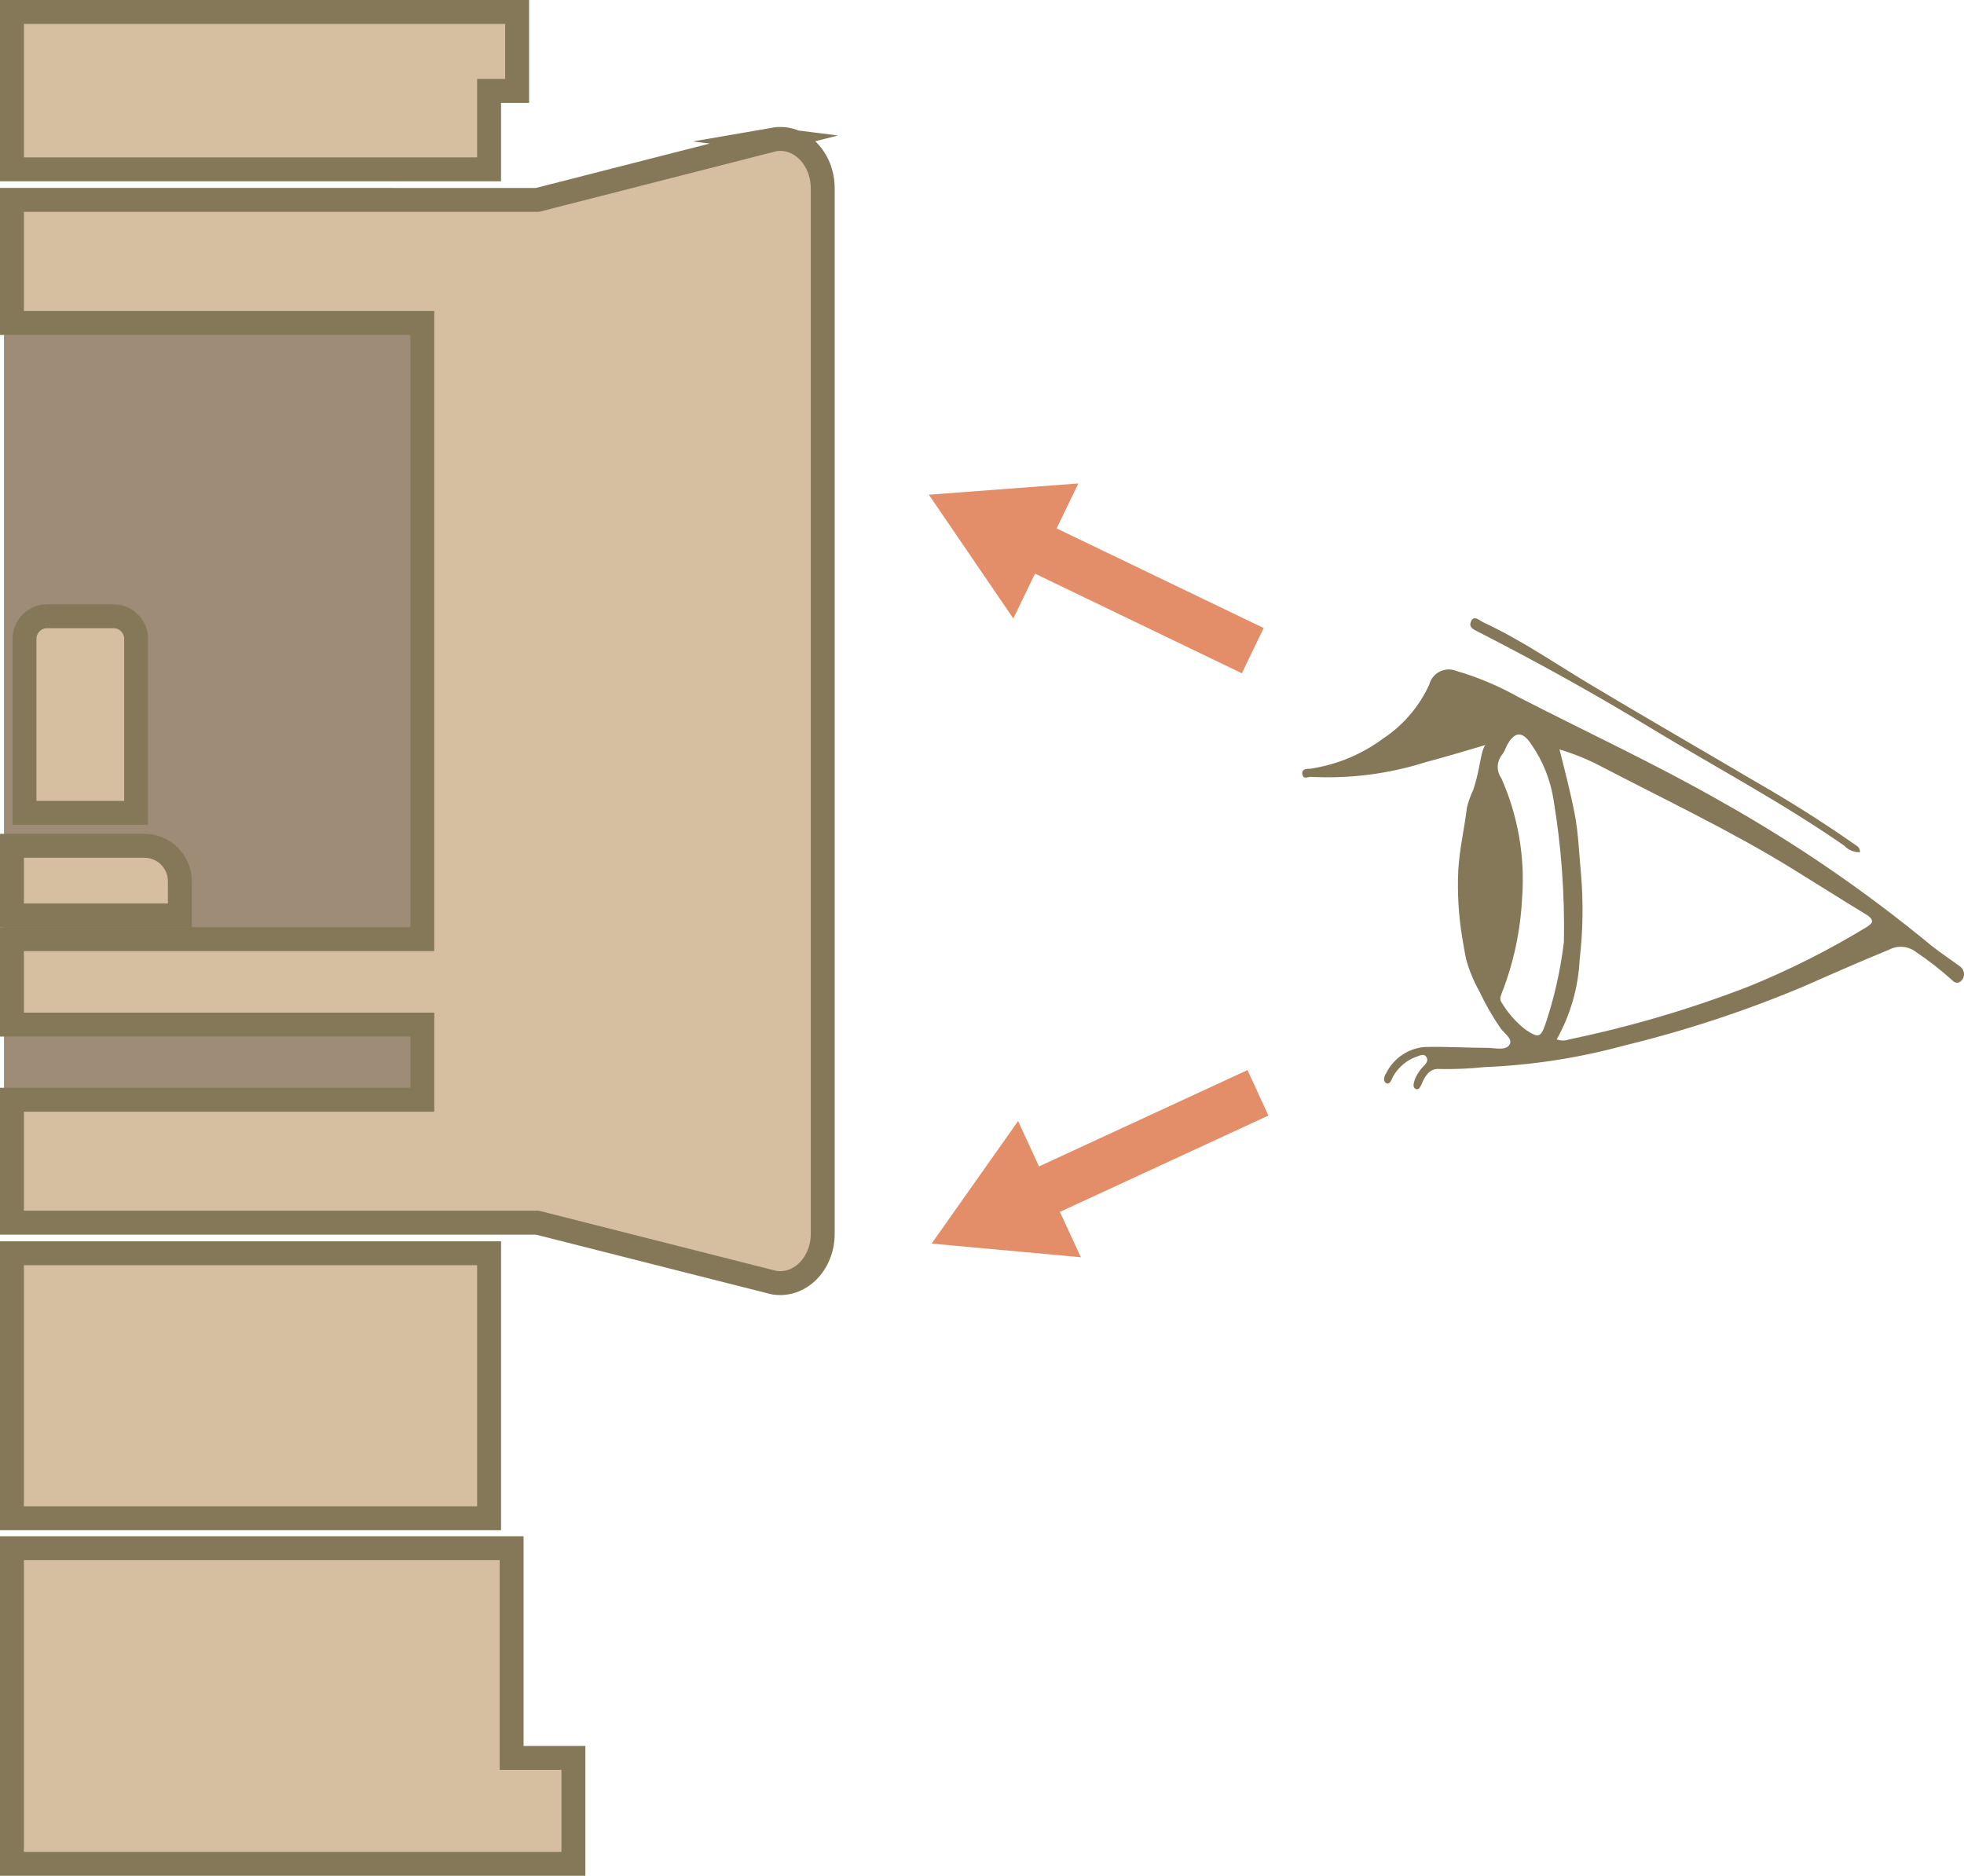 <?xml version="1.0" encoding="UTF-8"?> <svg xmlns="http://www.w3.org/2000/svg" id="_レイヤー_2" width="82.107" height="78.419" viewBox="0 0 82.107 78.419"><defs><style>.cls-1{fill:#857859;}.cls-1,.cls-2,.cls-3{stroke-width:0px;}.cls-4{fill:#d6bea1;stroke:#857859;stroke-miterlimit:10;}.cls-2{fill:#9e8c77;}.cls-3{fill:#e38e68;}</style></defs><g id="_レイヤー_1-2"><rect class="cls-2" x=".167" y="13.612" width="17.487" height="32.365"></rect><g id="_レイヤー_2-2"><g id="_レイヤー_1-2"><path class="cls-1" d="M82.094,40.634c-.037-.178-.183-.251-.314-.346-.346-.251-.702-.492-1.048-.765-2.745-2.267-5.689-4.283-8.795-6.024-2.75-1.571-5.636-2.907-8.459-4.358-.828-.465-1.707-.835-2.619-1.1-.434-.162-.916.058-1.079.491-.01.028-.019.056-.027.085-.42.922-1.092,1.706-1.938,2.263-.892.662-1.934,1.093-3.033,1.257-.136,0-.382,0-.335.236s.236.089.367.105c1.623.084,3.249-.126,4.798-.618.817-.215,1.624-.461,2.504-.718-.136.042-.246.78-.278.911-.061.326-.143.648-.246.964-.115.24-.204.491-.267.749-.105.87-.309,1.723-.361,2.619-.044.957.013,1.916.173,2.86.045.286.098.574.157.864.13.468.316.918.555,1.341.252.537.548,1.052.885,1.54.157.225.524.44.372.686s-.555.147-.854.131h-.058c-.864,0-1.734-.058-2.619-.037-.693.052-1.307.463-1.619,1.084-.089.136-.157.351,0,.43s.215-.157.283-.283c.23-.405.604-.708,1.048-.849.115-.042.257-.1.34.031s.026.236-.063.34c-.183.171-.326.38-.419.613-.037.131-.11.32.037.388s.215-.126.267-.241c.141-.335.346-.629.733-.592.623.013,1.245-.013,1.865-.079,1.978-.078,3.941-.38,5.851-.901,2.561-.621,5.067-1.446,7.496-2.467,1.184-.524,2.378-1.048,3.578-1.54.368-.195.816-.154,1.142.105.516.348,1.008.731,1.472,1.147.105.11.23.189.377.073.12-.094.172-.251.131-.398ZM63.802,43.065c-.41-.315-.756-.704-1.021-1.147-.11-.157-.042-.262,0-.393.493-1.259.779-2.589.849-3.939.136-1.729-.161-3.464-.864-5.05-.22-.308-.199-.727.052-1.011.067-.106.123-.218.168-.335.32-.623.665-.65,1.048-.047.478.692.791,1.484.917,2.315.323,1.954.467,3.934.43,5.914-.14,1.178-.401,2.338-.78,3.462-.194.545-.299.56-.796.23ZM78.024,38.764c-1.562.952-3.198,1.777-4.892,2.467-2.443.947-4.961,1.69-7.527,2.221-.169.064-.355.064-.524,0,.574-1.027.902-2.172.959-3.347.137-1.177.156-2.365.058-3.546-.084-.849-.105-1.692-.267-2.535s-.409-1.797-.634-2.692c.583.173,1.147.401,1.687.681,2.698,1.409,5.453,2.708,8.046,4.306,1.048.65,2.095,1.31,3.143,1.949.351.251.147.361-.047.498Z"></path><path class="cls-1" d="M61.785,26.408c2.488,1.273,4.919,2.619,7.333,4.091,2.666,1.613,5.421,3.075,7.983,4.856.17.182.411.282.66.272,0-.21-.147-.272-.262-.351-1.346-.943-2.734-1.812-4.143-2.619-2.205-1.299-4.421-2.577-6.616-3.887-1.571-.927-3.049-1.97-4.714-2.745-.173-.084-.403-.32-.524-.058s.1.346.283.44Z"></path><rect class="cls-4" x=".5" y="52.394" width="19.947" height="11.079"></rect><polygon class="cls-4" points="20.447 3.8 21.62 3.8 21.62 .5 .5 .5 .5 7.079 20.447 7.079 20.447 3.8"></polygon><path class="cls-4" d="M32.353,5.832l-9.884,2.525H.5v5.144h17.155v25.761H.5v3.572h17.155v3.143H.5v5.139h21.968l9.884,2.504c1.079.183,2.043-.78,2.043-2.043V7.87c0-1.257-.964-2.226-2.043-2.038Z"></path><polygon class="cls-4" points="21.389 64.724 .5 64.724 .5 77.919 23.972 77.919 23.972 73.493 21.389 73.493 21.389 64.724"></polygon><path class="cls-4" d="M7.519,36.842c0-.817-.66-1.479-1.477-1.482H.5v2.912h7.019v-1.43Z"></path><path class="cls-4" d="M4.743,25.763H1.967c-.514.003-.932.414-.943.927v7.291h4.667v-7.291c-.011-.515-.433-.927-.948-.927Z"></path><polygon class="cls-3" points="43.269 23.982 51.917 28.147 52.828 26.256 44.175 22.091 45.081 20.211 38.832 20.682 42.363 25.858 43.269 23.982"></polygon><polygon class="cls-3" points="52.153 44.736 43.437 48.764 42.562 46.867 38.947 51.99 45.186 52.561 44.311 50.665 53.027 46.637 52.153 44.736"></polygon></g></g></g></svg> 